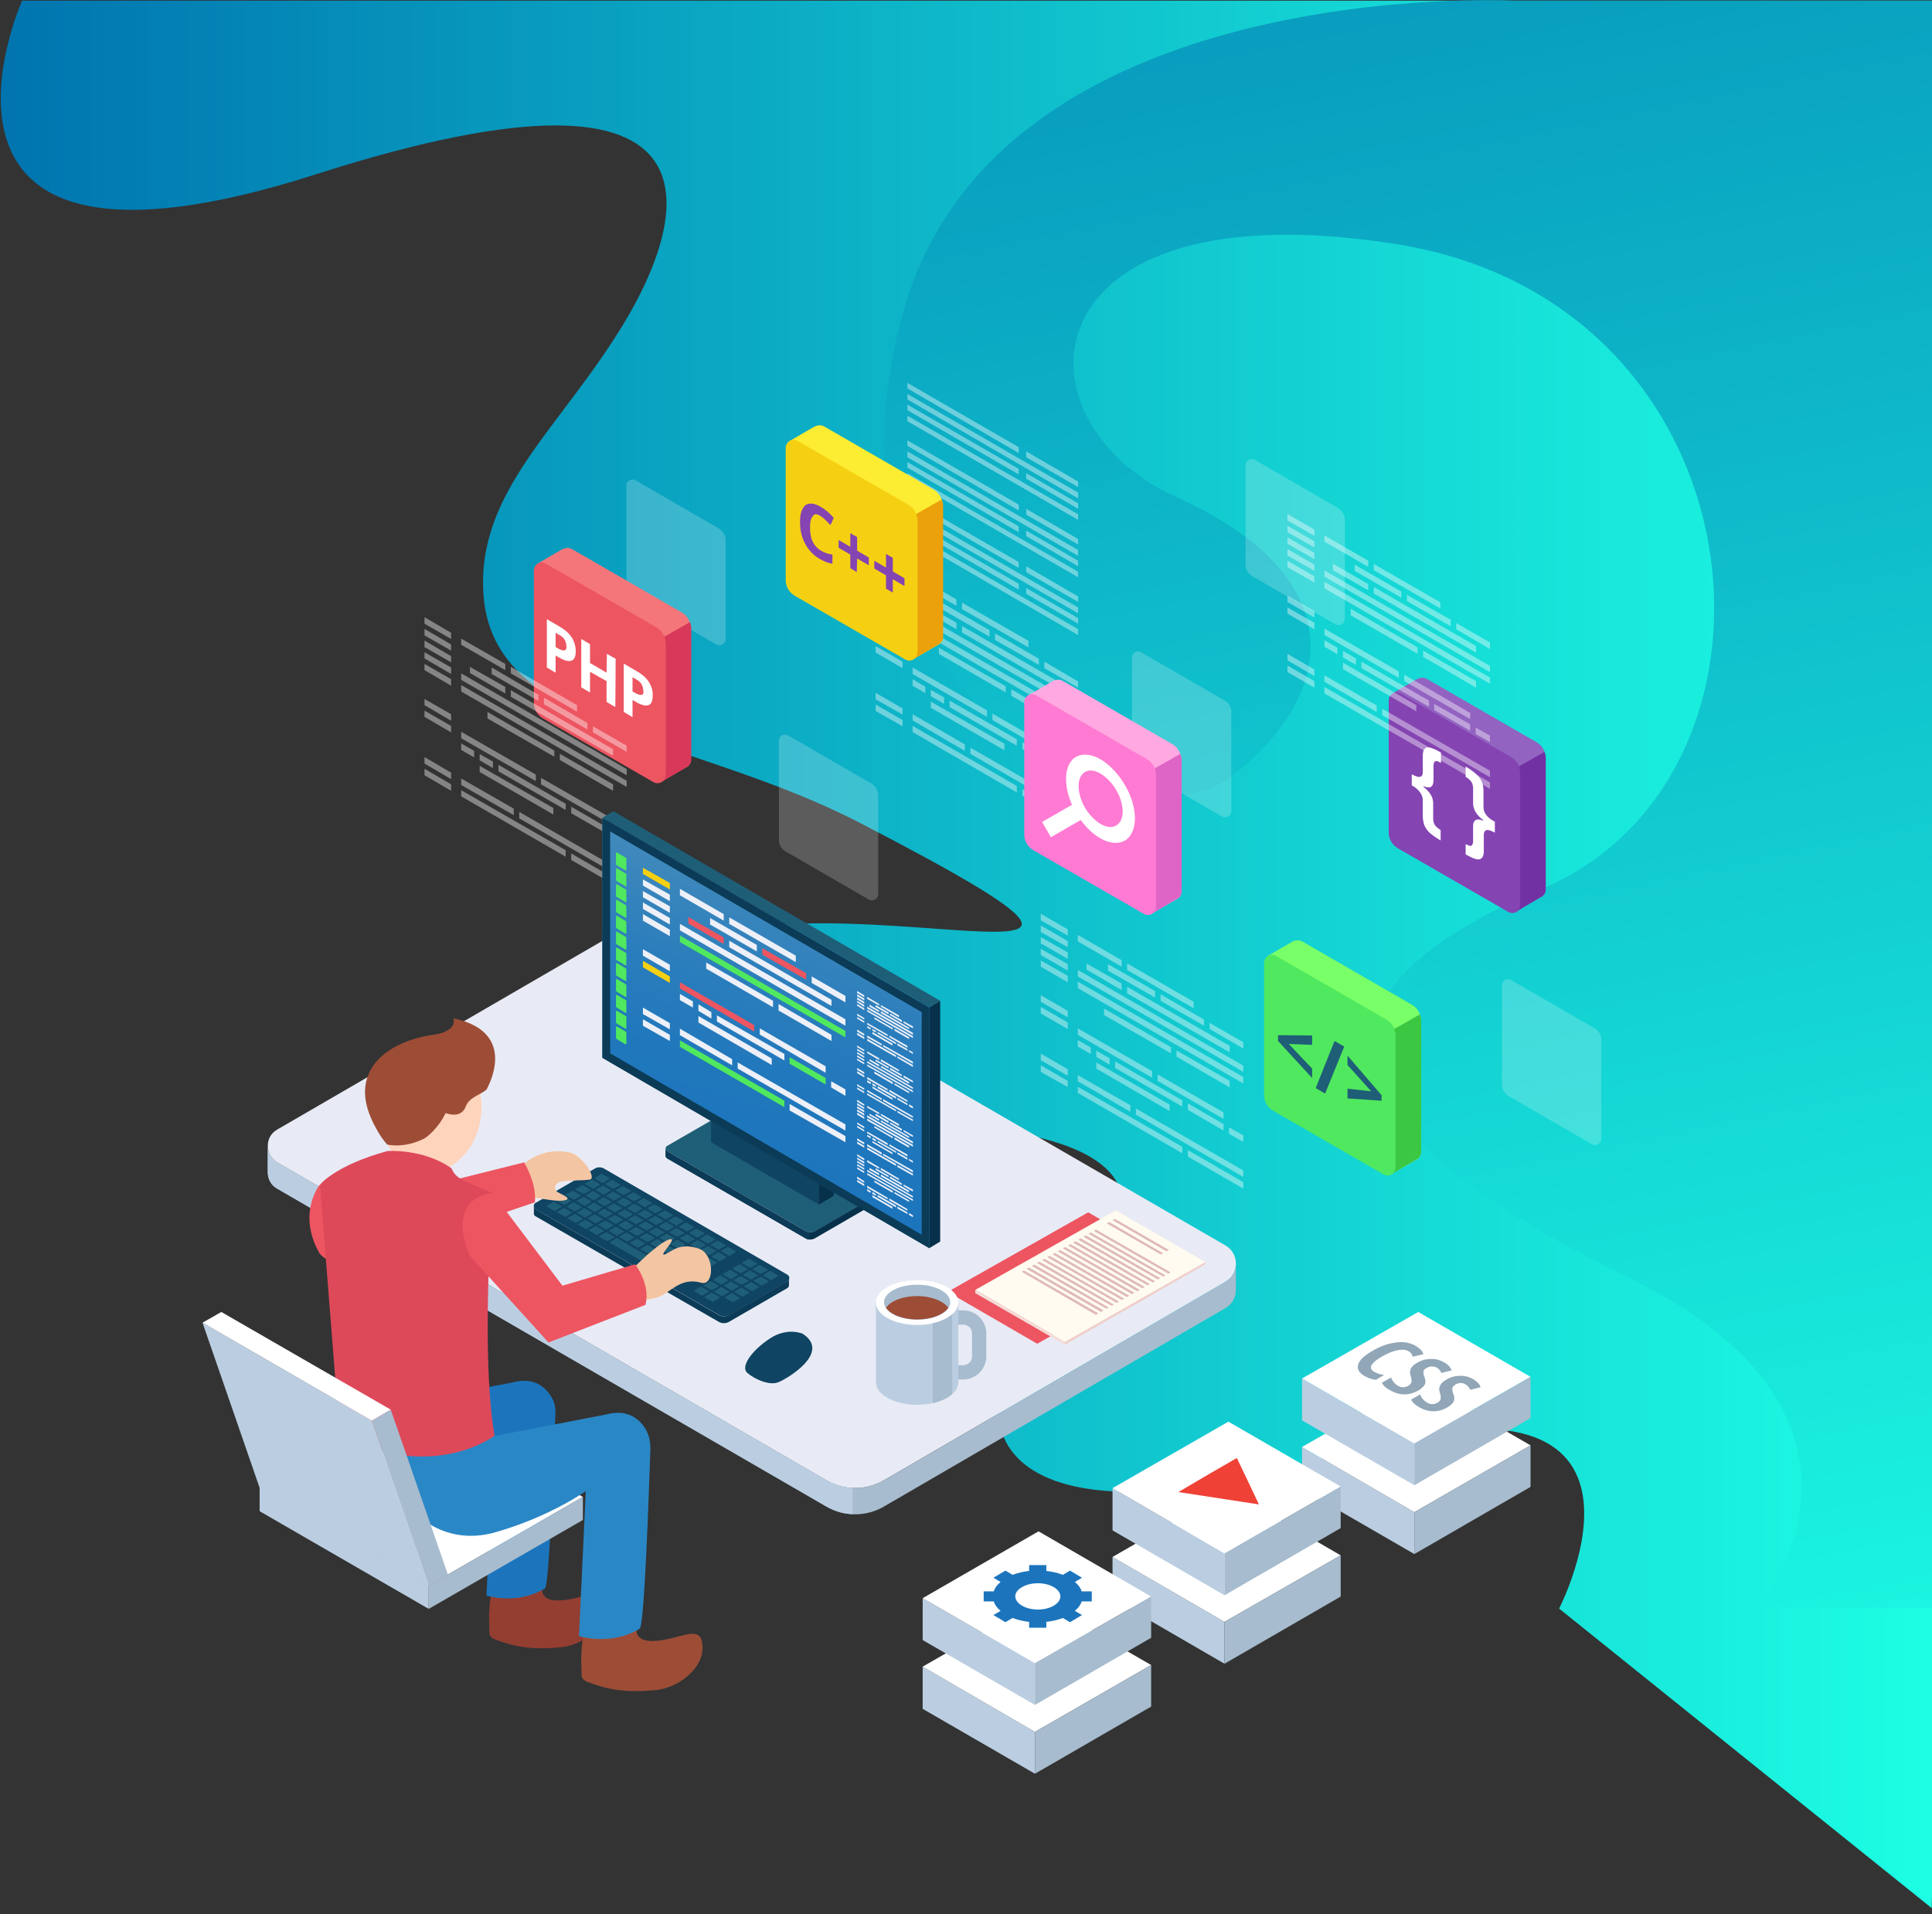 <svg xmlns="http://www.w3.org/2000/svg" xmlns:xlink="http://www.w3.org/1999/xlink" viewBox="0 0 595.3 589.9" xmlns:v="https://vecta.io/nano"><rect x="0" y="0" width="595.3" height="589.9" fill="#333333" stroke="none"/><style><![CDATA[.B{fill:#fff}.C{fill:#bbcee1}.D{fill:#a7bcce}.E{fill:#edf0f8}.F{fill:#ed5561}.G{opacity:.4}.H{fill:#50e85e}.I{fill:#9d4d36}.J{fill:#0f4463}.K{fill:#0b3b56}.L{fill:#1f5e77}.M{fill:#07304b}.N{fill:#f5d012}]]></style><linearGradient id="A" gradientUnits="userSpaceOnUse" x1=".268" y1="294.023" x2="597.672" y2="294.023"><stop offset="0" stop-color="#0074af"/><stop offset="1" stop-color="#1dffe4"/></linearGradient><path fill="url(#A)" d="M6.8.2s-42.9 96.3 90.6 53.5 112.8 16.3 94.8 46c-19.5 32.3-45.6 51.9-43.2 83.8 3 41.9 64.4 43.4 115.8 70 124.2 64.3-16.1 10.7-63.4 41.5s-18.5 53.6 47 51.3c141.4-5.1 94.5 42.7 70.9 64.4s-19.6 71.2 91.7 37.7 69.4 47.3 69.4 47.3L595.2 588l2.4-92.3V.2H6.8z"/><linearGradient id="B" gradientUnits="userSpaceOnUse" x1="369.081" y1="-238.982" x2="538.503" y2="572.569"><stop offset="0" stop-color="#0074af"/><stop offset="1" stop-color="#1dffe4"/></linearGradient><path fill="url(#B)" d="M466.4.2S306.5-8.1 278.1 96.9c-31 114.5 68.2 168.3 101.8 142s35.2-62-17.2-85.6-47.1-96.2 67.4-78.1S557.9 239.1 474.9 274s-62.8 75.9 26.5 119.5c89.2 43.6 40.4 102.1 40.4 102.1h55.8V.2H466.4z"/><path d="M269.8 170.4v1.9l8.3 4.8v-2zm0 3.6v1.9l8.3 4.8v-2zm0 3.6v1.9l8.3 4.8v-2zm62.4 41.5v-2l-51-29.4v2zm-62.4-37.9v1.9l8.3 4.8v-2zm0 3.6v1.9l8.3 4.8v-2zm62.4 37.9v-2l-51-29.4v2zm-62.4-27.2v2l8.3 4.8v-2zm0 3.6v2l8.3 4.8v-2zm0 14.4v2l8.3 4.7v-1.9zm0 3.6v2l8.3 4.7v-1.9zm43.5 25.1l-32.1-18.5v1.9l32.1 18.6zm1.7 1v2l17.2 9.8v-1.9zm-17.7-13.8l-16.1-9.3v1.9l16.1 9.4zm1.7 1v1.9l33.2 19.2v-2zm28.8 5.8v2l4.4 2.5v-2zm-23.7-17.3l-22.9-13.2v2l22.9 13.2zm-9.4-34.2l-13.5-7.8v2l13.5 7.8zm22.2 12.8l-20.5-11.8v2l20.5 11.8zm-12-3.3l-14.4-8.3v2l14.4 8.3zm15.2 8.8l-13.5-7.8v2l13.5 7.7zm1.7.9v2l10.4 6V210zm-38-18.2v1.9l10.9 6.3v-2zm44.1 25.4l-31.5-18.2v2l31.5 18.2zm-18 .4l-20.6-11.9v1.9l20.6 11.9zm18 10.4l-16.3-9.5v2l16.3 9.4zm-1.8 9.7l-20.3-11.7v2l20.3 11.7zm-11.1-2.8v2l11.1 6.4v-2zm-29.9-17.2l-3.9-2.3v2l3.9 2.3zm7.5 4.3v2l20.7 11.9v-2zm-1.7-1l-4.1-2.3v1.9l4.1 2.4zm18.6 14.3l-22.7-13v1.9l22.7 13.1z" class="B G"/><path d="M313.9 137.8L279.6 118v1.7l34.3 19.9zm-34.3-14.7l52.6 30.5v-1.8l-52.6-30.4zm36.6 16v1.8l16 9.2v-1.7zm-2.3 5.4l-34.3-19.8v1.7l34.3 19.8zm-34.3-14.7l52.6 30.4v-1.7l-52.6-30.4zm36.6 17.7l16 9.3v-1.7l-16-9.3zm-2.3 8l-34.3-19.8v1.7l34.3 19.9zm-34.3-14.6l52.6 30.4v-1.8l-52.6-30.4zm36.6 17.7l16 9.2v-1.7l-16-9.3zm-2.3 3.6l-34.3-19.8v1.7l34.3 19.9zm-34.3-14.7l52.6 30.4v-1.7l-52.6-30.4zm36.6 17.7l16 9.3v-1.7l-16-9.3zm-2.3 8l-34.3-19.8v1.7l34.3 19.9zm-34.3-14.6l52.6 30.4v-1.8l-52.6-30.4zm36.6 17.7l16 9.2v-1.7l-16-9.3zm-2.3 3.6l-34.3-19.8v1.7l34.3 19.9zm-34.3-14.7l52.6 30.5v-1.8l-52.6-30.4zm36.6 17.8l16 9.2v-1.7l-16-9.3z" class="B G"/><path opacity=".2" d="M221.4 162.8L195.8 148c-1.2-.7-2.8.2-2.8 1.6v30.6c0 1.5.8 2.9 2.1 3.6l25.6 14.8c1.3.7 2.9-.2 2.9-1.7v-30.5c0-1.4-.9-2.8-2.2-3.6z" class="B"/><use xlink:href="#E" fill="#f4767a"/><use xlink:href="#F" class="F"/><path d="M203.8 241h0c-.1 0 0 0 0 0z" class="C"/><path fill="#d8395a" d="M205.1 238.7v-40.5c0-.7-.2-1.3-.4-2l7.9-4.5c.2.6.4 1.2.4 1.9v40.5c0 .9-.5 1.7-1.2 2.2h0-.1l-7.8 4.6c.6-.4 1.2-1.2 1.2-2.2z"/><g class="B"><path d="M172.6 193.2l-4.1-2.4v14.9l2.7 1.6V202l1.2.7c1.6.9 2.8 1.2 3.7.9.9-.4 1.3-1.3 1.3-2.9a7.87 7.87 0 0 0-1.2-4.2c-.9-1.4-2.1-2.4-3.6-3.3zm1.4 7.2c-.4.1-1 0-1.9-.5l-.9-.5V195l1.2.7c.7.4 1.3.9 1.6 1.5s.5 1.2.5 1.9c.1.7-.1 1.2-.5 1.3zm12.9 6.9l-5.1-3v-5.8l-2.7-1.6v14.9l2.7 1.6V207l5.1 2.9v6.4l2.7 1.6.1-14.9-2.7-1.5zm13 2.8c-.8-1.2-2-2.3-3.6-3.2l-4.1-2.4v14.9l2.7 1.6v-5.3l1.2.7c1.6.9 2.8 1.2 3.7.9s1.3-1.3 1.3-2.9c.1-1.6-.4-3-1.2-4.3zm-2.2 4c-.4.1-1 0-1.9-.5l-.9-.5v-4.4l1.2.7c.7.4 1.3.9 1.6 1.5s.5 1.2.5 1.9c.2.8 0 1.2-.5 1.3z"/><path d="M130.8 190.2v2l8.2 4.7V195zm0 3.6v2l8.2 4.7v-1.9zm0 3.6v2l8.2 4.7v-1.9zm62.3 41.5V237l-51-29.5v2zM130.8 201v1.9l8.2 4.8v-2zm0 3.6v1.9l8.2 4.8v-2zm62.3 37.9v-1.9l-51-29.5v2zm-62.3-27.1v1.9l8.2 4.8v-2zm0 3.6v1.9l8.2 4.8v-2zm0 14.3v2l8.2 4.8v-2zm0 3.6v2l8.2 4.8v-2zm43.5 25.1l-32.2-18.5v1.9l32.2 18.6zm1.7 1v2l17.1 9.9v-2zm-17.7-13.8l-16.2-9.3v2l16.2 9.3zm1.7 1v2l33.1 19.1v-2zm28.8 5.8v2l4.3 2.5v-2zm-23.7-17.3l-23-13.2v2l23 13.2zm-9.4-34.1l-13.6-7.8v1.9l13.6 7.8zm22.1 12.7l-20.4-11.8v2l20.4 11.8zm-11.9-3.2l-14.4-8.4v2l14.4 8.3zm15.1 8.7l-13.4-7.8v2l13.4 7.8zm1.7 1v1.9l10.4 6v-1.9zm-37.9-18.3v1.9l10.9 6.3v-2zm44.1 25.4l-31.5-18.2v2l31.5 18.2zm-18.1.4l-20.6-11.9v2l20.6 11.8zm18.1 10.4l-16.4-9.4v1.9l16.4 9.5zm-1.8 9.7l-20.4-11.7v2l20.4 11.7zm-11.1-2.8v2l11.1 6.4v-2zm-29.9-17.2l-4-2.3v2l4 2.3zm7.5 4.3v2l20.7 11.9v-1.9zm-1.7-1l-4.1-2.3v1.9l4.1 2.4zm18.6 14.3l-22.7-13v1.9l22.7 13.1z" class="G"/><path opacity=".2" d="M377.2 215.8L351.6 201c-1.2-.7-2.8.2-2.8 1.6v30.6c0 1.5.8 2.9 2.1 3.6l25.6 14.8c1.3.7 2.9-.2 2.9-1.7v-30.5c0-1.4-.8-2.9-2.2-3.6zm35-59.3l-25.6-14.8c-1.2-.7-2.8.2-2.8 1.6V174c0 1.5.8 2.9 2.1 3.6l25.6 14.8c1.3.7 2.9-.2 2.9-1.7v-30.5c0-1.5-.9-2.9-2.2-3.7zm79 160.3L465.6 302c-1.2-.7-2.8.2-2.8 1.6v30.6c0 1.5.8 2.9 2.1 3.6l25.6 14.8c1.3.7 2.9-.2 2.9-1.7v-30.5c0-1.4-.8-2.9-2.2-3.6zm-222.8-75.4l-25.6-14.8c-1.2-.7-2.8.2-2.8 1.6v30.6c0 1.5.8 2.9 2.1 3.6l25.6 14.8c1.3.7 2.9-.2 2.9-1.7V245c0-1.4-.9-2.9-2.2-3.6z"/></g><path fill="#933e31" d="M172 493.2c-6.8.1-4.6-5.1-4.6-5.1-10.1-3.1-15-1.4-15-1.4-2.5 8.9-1.5 14.3-1.6 16.4 0 1.1.7 1.7 1.7 2.1 5.4 2 10.4 3.4 20.5 2.4 7.4-.7 15.3-7.6 13.5-14.7-1.1-4.3-7.6.3-14.5.3z"/><path fill="#1c75bc" d="M169.1 429.3c-2-2.6-5.4-4.8-11.1-3.3l-60.8 11.7 2.3 15.6s9.3 12.3 25.6 7.6 26.9-12.3 26.9-12.3l-2.1 43.1s9.5 3 18-2.2c1.4-.9 2.8-42.4 3.2-53.1.2-2.8-.2-4.7-2-7.1z"/><path d="M201.2 505.7c-7.1.1-4.7-5.3-4.7-5.3-10.5-3.2-15.6-1.4-15.6-1.4-2.6 9.2-1.6 14.8-1.7 17.1 0 1.1.8 1.8 1.8 2.2 5.6 2.1 10.8 3.5 21.2 2.5 7.7-.8 15.9-7.9 14-15.2-1.1-4.8-7.9 0-15 .1z" class="I"/><path d="M132.1 488.6L80 458.4v7.3l52.1 30.1z" class="C"/><path d="M127.4 431.2L80 458.4l52.1 30.2 47.5-27.3z" class="B"/><path d="M179.6 461.3l-47.5 27.3v7.2l47.5-27.4z" class="D"/><path fill="#2a87c6" d="M198.2 439.3c-2.1-2.7-5.6-5-11.5-3.4l-63.1 12.2 2.4 16.2s9.7 12.7 26.6 7.9 27.9-12.7 27.9-12.7l-2.1 44.7s9.9 3.1 18.7-2.3c1.5-.9 2.9-44 3.3-55.1 0-3-.4-5-2.2-7.5z"/><path fill="#e8ebf5" d="M85.4 348.1l107.7-62.5c4.6-2.6 10.2-2.7 14.8 0l169.7 98.2c4.3 2.5 4.3 8.7 0 11.2l-105.3 61.2c-5.4 3.1-12.1 3.2-17.6 0l-169.3-98c-3.8-2.3-3.9-7.9 0-10.1z"/><path d="M85.4 358.2l169.3 98c5.4 3.1 12.1 3.1 17.6 0L377.6 395c2.1-1.2 3.2-3.4 3.2-5.6v8.2c0 2.1-1.1 4.3-3.2 5.5l-105.3 61.2c-5.4 3.1-12.1 3.2-17.6 0l-169.3-98c-2-1.1-2.9-3.1-2.9-5.1h0v-8c0 1.9 1 3.8 2.9 5z" class="D"/><path d="M85.4 358.2l169.3 98c2.5 1.4 5.2 2.2 8 2.3v8.1c-2.8-.1-5.5-.9-8-2.3l-169.3-98c-2-1.1-2.9-3.1-2.9-5.1h0v-8c0 1.9 1 3.8 2.9 5z" class="C"/><path d="M165 370.7l18.3-10.6a2.8 2.8 0 0 1 2.8 0l56.5 32.7c.8.5.8 1.6 0 2.1l-17.8 10.3a3.25 3.25 0 0 1-3.3 0L165 372.6c-.7-.4-.7-1.5 0-1.9z" class="J"/><path d="M165 372.6l56.4 32.6a3.25 3.25 0 0 0 3.3 0l17.8-10.3c.4-.2.6-.6.6-1.1v2.2a1.1 1.1 0 0 1-.6 1l-17.8 10.3a3.25 3.25 0 0 1-3.3 0L165 374.8c-.4-.2-.5-.6-.5-1h0v-2.2c0 .4.2.8.5 1z" class="K"/><g class="L"><path d="M183.1 363.1l2.3-1.4 2.6 1.5-2.3 1.4zm3.2 1.8l2.3-1.3 2.6 1.5-2.2 1.3z"/><use xlink:href="#G"/><use xlink:href="#G" x="3.2" y="1.9"/><use xlink:href="#G" x="6.5" y="3.7"/><use xlink:href="#G" x="9.7" y="5.6"/><use xlink:href="#G" x="13" y="7.5"/><path d="M205.8 376.2l2.3-1.4 2.6 1.5-2.3 1.4z"/><use xlink:href="#G" x="19.5" y="11.2"/><use xlink:href="#G" x="22.7" y="13.1"/><path d="M215.6 381.8l2.2-1.4 2.7 1.5-2.3 1.4z"/><use xlink:href="#G" x="29.2" y="16.8"/><path d="M224.3 384.2l2.6 1.5-2.2 1.3-2.6-1.5zm-41.5-17.9l-2.7-1.5 2.3-1.3 2.6 1.5z"/><use xlink:href="#H"/><use xlink:href="#I"/><use xlink:href="#I" x="3.3" y="1.9"/><use xlink:href="#H" x="9.7" y="5.6"/><use xlink:href="#I" x="9.8" y="5.6"/><use xlink:href="#I" x="13" y="7.5"/><use xlink:href="#H" x="19.5" y="11.2"/><use xlink:href="#I" x="19.5" y="11.2"/><path d="M214.2 381.8l-2.2 1.3-2.6-1.5 2.2-1.3z"/><use xlink:href="#H" x="29.2" y="16.8"/><path d="M220.7 385.5l-2.2 1.3-2.7-1.5 2.3-1.3zm.7.4l2.6 1.5-2.3 1.3-2.6-1.5zM179.8 368l-2.6-1.5 2.3-1.3 2.6 1.5z"/><use xlink:href="#H" x="-3" y="1.7"/><use xlink:href="#G" x="-5.9" y="3.4"/><use xlink:href="#I" x="0.3" y="3.6"/><use xlink:href="#I" x="3.6" y="5.5"/><use xlink:href="#I" x="6.8" y="7.3"/><path d="M201.5 377.9l-2.2 1.3-2.6-1.5 2.2-1.3z"/><use xlink:href="#I" x="13.3" y="11.1"/><path d="M208 381.6l-2.2 1.4-2.7-1.5 2.3-1.4z"/><use xlink:href="#I" x="19.8" y="14.8"/><use xlink:href="#I" x="23" y="16.7"/><path d="M212.9 387.1l2.3-1.4 2.6 1.5-2.3 1.4zm5.5.5l2.6 1.5-2.3 1.3-2.6-1.5zm-41.6-17.9l-2.6-1.5 2.3-1.3 2.6 1.5z"/><use xlink:href="#G" x="-12.1" y="3.3"/><path d="M180.7 372l2.3-1.4 2.6 1.5-2.3 1.4zm3.3 1.8l2.2-1.3 2.6 1.5-2.2 1.3z"/><use xlink:href="#G" x="-2.4" y="8.9"/><path d="M190.4 377.6l2.3-1.4 2.6 1.5-2.2 1.4z"/><use xlink:href="#G" x="4.1" y="12.6"/><use xlink:href="#G" x="7.3" y="14.5"/><path d="M200.2 383.2l2.3-1.4 2.6 1.5-2.3 1.4z"/><use xlink:href="#G" x="13.8" y="18.2"/><use xlink:href="#G" x="17.1" y="20.1"/><path d="M209.9 388.8l2.3-1.4 2.6 1.5-2.3 1.4zm5.6.5l2.6 1.5-2.3 1.3-2.6-1.5zm-41.6-17.9l-2.6-1.5 2.2-1.3 2.6 1.5z"/><use xlink:href="#G" x="-15.1" y="5"/><path d="M177.7 373.7l2.3-1.4 2.6 1.5-2.2 1.4z"/><use xlink:href="#G" x="-8.6" y="8.7"/><use xlink:href="#G" x="-5.4" y="10.6"/><use xlink:href="#G" x="-2.1" y="12.5"/><use xlink:href="#G" x="1.1" y="14.3"/><use xlink:href="#G" x="4.4" y="16.2"/><use xlink:href="#G" x="7.6" y="18.1"/><path d="M200.5 386.8l2.3-1.4 2.6 1.5-2.3 1.4z"/><use xlink:href="#G" x="14.1" y="21.8"/><path d="M207 390.5l2.2-1.3 2.6 1.5-2.2 1.3zm5.5.5l2.6 1.5-2.3 1.4-2.6-1.5zm-41.9-20.7l2.6 1.5-2.3 1.4-2.6-1.5z"/><use xlink:href="#I" x="-15.1" y="5"/><use xlink:href="#I" x="-11.8" y="6.9"/><use xlink:href="#H" x="-5.4" y="10.6"/><use xlink:href="#I" x="-5.3" y="10.6"/><use xlink:href="#I" x="-2.1" y="12.5"/><path d="M190.1 381.5l3.2 1.9.6.4 2.6 1.5 1.4.7 1.9 1.1 2 1.2 3.8 2.2-2.2 1.3-4-2.2-1.9-1.1-2-1.2-1.2-.7-2.6-1.5-.7-.4-3.2-1.8z"/><use xlink:href="#I" x="17.4" y="23.7"/><use xlink:href="#H" x="23.8" y="27.4"/><path d="M228.5 389.2l2.3-1.3 2.6 1.5-2.2 1.3z"/><use xlink:href="#G" x="42.2" y="24.3"/><path d="M235 393l2.3-1.4 2.6 1.5-2.3 1.4z"/><use xlink:href="#I" x="39" y="22.4"/><use xlink:href="#I" x="42.2" y="24.3"/><use xlink:href="#I" x="45.5" y="26.2"/><use xlink:href="#H" x="39.2" y="26"/><use xlink:href="#I" x="39.3" y="26"/><use xlink:href="#I" x="42.5" y="27.9"/><path d="M219.7 394.4l2.2-1.4 2.6 1.5-2.2 1.4z"/><use xlink:href="#G" x="33.3" y="29.4"/><path d="M226.1 398.1l2.3-1.3 2.6 1.5-2.2 1.3z"/><use xlink:href="#G" x="27.1" y="29.3"/><path d="M219.9 398l2.3-1.4 2.6 1.5-2.3 1.4z"/><use xlink:href="#G" x="33.6" y="33"/><use xlink:href="#I" x="27.1" y="29.3"/><use xlink:href="#H" x="33.6" y="33"/><path d="M205.6 353.1l18-10.4c.8-.4 1.7-.4 2.5 0l42.7 24.6c.7.4.7 1.5 0 1.9l-17.6 10.2a2.99 2.99 0 0 1-2.9 0l-42.6-24.6c-.8-.4-.8-1.3-.1-1.7z"/></g><path d="M205.6 354.8l42.6 24.6a2.99 2.99 0 0 0 2.9 0l17.6-10.2c.4-.2.5-.6.5-.9v2.2c0 .4-.2.7-.5.9l-17.6 10.2a2.99 2.99 0 0 1-2.9 0L205.6 357c-.3-.2-.5-.5-.5-.8h0V354c0 .3.2.6.5.8z" class="M"/><path d="M205.6 354.8l42.6 24.6c.4.2.9.4 1.3.4v2.2c-.5 0-.9-.1-1.3-.4L205.6 357c-.3-.2-.5-.5-.5-.8h0V354c0 .3.2.6.5.8z" class="K"/><path d="M252.3 354.8l-33.2-19.2V352l33.2 19.2z" class="J"/><g class="M"><path d="M223.7 332.9l-4.6 2.7 33.2 19.2 4.6-2.7z"/><path d="M256.9 352.1l-4.6 2.7v16.4l4.6-2.7z"/></g><linearGradient id="C" gradientUnits="userSpaceOnUse" x1="222.871" y1="361.4" x2="254.599" y2="257.004"><stop offset="0" stop-color="#1c75bc"/><stop offset=".279" stop-color="#2077bc"/><stop offset=".541" stop-color="#2b7ebc"/><stop offset=".796" stop-color="#3e88bc"/><stop offset="1" stop-color="#5394bc"/></linearGradient><path fill="url(#C)" d="M185.6 252l100.8 58.4v74.2l-100.8-58.7z"/><path d="M286.4 310.4l3.3-2v74.2l-3.3 2z" class="M"/><path d="M185.6 252l3.4-2 100.7 58.4-3.3 2z" class="L"/><path d="M185.6 252v74l100.8 58.7v-74.2L185.6 252zM284 380.5l-96-55.9v-68.4l96 55.7v68.6z" class="K"/><ellipse transform="matrix(.995 .098 -.098 .995 34.213 -11.371)" fill="#fed4bd" cx="132.7" cy="342" rx="15.6" ry="19.3"/><path fill="#f4c5a2" d="M161.1 368.3l5 1c1.3.1 6.2 1.2 8.2.5 2-.6-1.8-1.9-2.7-2.6s-.9-2.4 1.1-3 6.6-.3 9-.7c2.4-.3-2.4-7.7-6.4-8.4-3.9-.7-7.3-.3-10.8 1.5-3.4 1.7-5.2 4.5-6.8 5l3.4 6.7z"/><path d="M161.5 358.2l-25.6 6.4-1.3 16.2 30.2-10.3c.7-5.7-3.3-12.3-3.3-12.3zm-63 6.9s-7.1 8.9 0 21.2c0 0 4.9 6.8 18.5.1l-18.5-21.3z" class="F"/><path fill="#de495a" d="M119.4 354.7s11-.8 19.7 5.3c0 0 .6 1.8 2.4 3 1.7 1.2 10.3 4.6 10.3 4.6s-3.8 50.3.6 74.8c0 0-18.6 14.5-47.7 0l-6.1-77.3c-.1 0 4.7-6 20.8-10.4z"/><path d="M114.6 437.8l-52.2-30.2L80 458.5l52.1 30.1z" class="C"/><path d="M68.2 404.3l-5.8 3.3 52.2 30.2 5.8-3.4z" class="B"/><path d="M120.4 434.4l-5.8 3.4 17.5 50.8 5.9-3.4z" class="D"/><path fill="#f4c5a2" d="M195.4 390.5l3.9-3.7c1.1-.8 4.9-4.4 7.1-4.9 2.1-.5-1.5 3.2-2 4.4-.4 1.2 2.2-.9 4.2-1.7 2.1-.8 4.4-.6 6.8.2 4.9 1.8 4.7 11.6.7 10.5-6.6-1.9-9.6 3.3-13.6 4.5-2.7.8-3.9.7-5.6 1l-1.5-10.3z"/><path d="M151.7 367.6l21.6 28.6 22.4-6.6s4.8 6.1 3.2 12.5L169 413.7l-24.3-26.8c.1 0-8.1-17 7-19.3z" class="F"/><path d="M139.7 313.8s1.7 4-6.3 5.1c-7.9 1.1-17.7 5-20.3 13.4-1.7 5.4.3 11.1 3 15.8.9 1.6 1.9 3.2 3.2 4.6 0 0 5.3 1.4 11.7-2 0 0 3.9-2.6 6.3-7.7 0 0 4.7 2 6.2-2 1.1-2.9 4.5-3.6 6.4-5.2-.1 0 10.6-17.6-10.2-22z" class="I"/><path d="M435.8 466l-34.6-20.1v13l34.6 20z" class="C"/><path d="M437 425.4l-35.8 20.5 34.6 20.1 35.8-20.6z" class="B"/><path d="M471.6 445.4L435.8 466v12.9l35.8-20.7z" class="D"/><path d="M435.8 444.8l-34.6-20v12.9l34.6 20z" class="C"/><path d="M437 404.3l-35.8 20.5 34.6 20 35.8-20.5z" class="B"/><path d="M471.6 424.3l-35.8 20.5v12.9l35.8-20.7z" class="D"/><path d="M377.3 499.8l-34.5-20v12.9l34.5 20z" class="C"/><path d="M378.5 459.2l-35.7 20.6 34.5 20 35.8-20.5z" class="B"/><path d="M413.1 479.3l-35.8 20.5v12.9l35.8-20.7z" class="D"/><path d="M377.3 478.7l-34.5-20.1v13l34.5 20z" class="C"/><path d="M378.5 438.1l-35.7 20.5 34.5 20.1 35.8-20.6z" class="B"/><path d="M413.1 458.1l-35.8 20.6v12.9l35.8-20.7z" class="D"/><path d="M318.9 533.7l-34.6-20.1v13l34.6 20z" class="C"/><path d="M320 493.1l-35.7 20.5 34.6 20.1 35.8-20.6z" class="B"/><path d="M354.7 513.1l-35.8 20.6v12.9l35.8-20.7z" class="D"/><path d="M318.9 512.5l-34.6-20v12.9l34.6 20z" class="C"/><path d="M320 471.9l-35.7 20.6 34.6 20 35.8-20.5z" class="B"/><path d="M354.7 492l-35.8 20.5v12.9l35.8-20.7z" class="D"/><path fill="#1c75bc" d="M329.7 499.9l-2.2-1.3c-1.6.6-3.3 1-5.1 1.2v1.8h-5.3v-1.8c-1.8-.2-3.5-.6-5.1-1.2l-2.2 1.3-3.7-2.2 2.2-1.3c-1.1-.9-1.8-1.9-2.1-2.9h-3.1v-3.1h3.1c.3-1 1-2 2.1-2.9l-2.2-1.3 3.7-2.2 2.2 1.3c1.6-.6 3.3-1 5.1-1.2v-1.8h5.3v1.8c1.8.2 3.5.6 5.1 1.2l2.2-1.3 3.7 2.2-2.2 1.3c1.1.9 1.8 1.9 2.1 2.9h3.1v3.1h-3.1c-.3 1-1 2-2.1 2.9l2.2 1.3-3.7 2.2zm-14.8-5.1c2.7 1.6 7.1 1.6 9.8 0s2.7-4.1 0-5.7-7.1-1.6-9.8 0c-2.8 1.6-2.7 4.1 0 5.7"/><path fill="#ef4136" d="M381.1 449.3l3.4 7.1 3.4 7.2-24.8-3.8 9-5.3z"/><path d="M423.4 422.7c-1.9-1.1-1-2.7 2.5-4.7 1.7-1 3.3-1.6 4.7-1.9s2.6-.2 3.4.3a2.36 2.36 0 0 1 .9.8c.2.3.3.6.4.9l3.3-.8c-.2-.6-.5-1-.9-1.4s-.8-.7-1.4-1.1c-1.7-1-3.7-1.4-6.1-1.1s-4.8 1.1-7.3 2.6c-2.5 1.4-4 2.8-4.4 4.2-.4 1.3.2 2.5 1.9 3.5 1.2.7 2.4 1.1 3.6 1.2l2.5-1.5c-1.1-.1-2.3-.5-3.1-1zm15.6 4c.3-.6.3-1.4-.1-2.4-.3-.7-.3-1.3-.3-1.7.1-.4.4-.7.9-1s1.1-.5 1.6-.5c.6 0 1.1.1 1.5.3s.7.5 1 .8c.2.3.4.6.5.9l3.2-.8c-.4-1-1.2-1.9-2.4-2.5-1.2-.7-2.6-1.1-4.1-1a7.87 7.87 0 0 0-4.2 1.2c-.7.4-1.2.8-1.5 1.2s-.5.8-.6 1.3c-.1.4 0 1 .2 1.6.2.7.3 1.3.2 1.8-.1.4-.4.8-.9 1.1s-1.1.5-1.6.5a2.79 2.79 0 0 1-1.7-.5c-1-.6-1.6-1.4-2.1-2.5l-2.8 1.6c.4.9 1.3 1.7 2.7 2.4 1.4.8 2.8 1.2 4.3 1.2s3-.5 4.4-1.3c.8-.5 1.4-1.1 1.8-1.7zm14.9-1.7c-1.2-.7-2.6-1.1-4.1-1a7.87 7.87 0 0 0-4.2 1.2c-.7.4-1.2.8-1.5 1.2s-.5.8-.6 1.3c-.1.4 0 1 .2 1.6.2.7.3 1.3.2 1.8-.1.4-.4.8-.9 1.1s-1.1.5-1.6.5a2.79 2.79 0 0 1-1.7-.5c-1-.6-1.7-1.4-2.1-2.5l-2.8 1.6c.4.8 1.3 1.7 2.6 2.4 1.4.8 2.8 1.2 4.3 1.2s3-.4 4.4-1.3c.9-.5 1.5-1.1 1.8-1.7s.3-1.4-.1-2.4c-.3-.7-.3-1.3-.3-1.7.1-.4.4-.7.9-1.1.5-.3 1.1-.5 1.6-.5.6 0 1.1.1 1.5.4.4.2.7.5 1 .8.2.3.4.6.5.9l3.2-.8c-.3-1-1.1-1.8-2.3-2.5z" fill="#91a6b7"/><path fill="#79ff68" d="M435 309.6l-33.6-19.4c-1-.6-2.2-.6-3.4.1h0l-7.4 4.3 3.4 4.6 1.3 1.5V334c0 2 1.1 3.8 2.8 4.8l25.1 14.5.3 1.4 5.1 7.2 7.9-4.6h.1c.7-.4 1.2-1.2 1.2-2.2v-40.5c.1-2.1-1-4-2.8-5z"/><path d="M427.2 314.2l-34-19.6c-1.7-1-3.7.2-3.7 2.2v40.7c0 2 1.1 3.8 2.8 4.8l34 19.6c1.7 1 3.8-.2 3.8-2.2v-40.5c-.1-2.1-1.2-4-2.9-5z" class="H"/><path d="M428.8 361.8h0c-.1 0-.1 0 0 0z" class="C"/><path fill="#3cc743" d="M430 359.6v-40.5c0-.7-.2-1.3-.4-2l7.9-4.5c.2.6.4 1.2.4 1.9V355c0 .9-.5 1.7-1.2 2.2h0-.1l-7.8 4.6c.7-.4 1.2-1.2 1.2-2.2z"/><use xlink:href="#E" x="263.4" y="40" fill="#9263c1"/><path fill="#8444b2" d="M465.6 233.3l-34-19.6c-1.7-1-3.7.2-3.7 2.2v40.7c0 2 1.1 3.8 2.8 4.8l34 19.6c1.7 1 3.8-.2 3.8-2.2v-40.5c-.1-2.1-1.1-4-2.9-5z"/><path d="M467.2 281h0c-.1 0-.1 0 0 0z" class="C"/><use xlink:href="#J" fill="#7231a3"/><path fill="#ffa8e1" d="M361.2 229.3l-33.6-19.4c-1-.6-2.2-.6-3.4.1h0l-7.4 4.3 3.4 4.6 1.3 1.5v33.3c0 2 1.1 3.8 2.8 4.8l25.1 14.5.3 1.4 5.1 7.2 7.9-4.6h.1c.7-.4 1.2-1.2 1.2-2.2v-40.5c0-2.1-1-4-2.8-5z"/><use xlink:href="#F" x="151.1" y="40.6" fill="#ff7ad2"/><path d="M354.9 281.5h0z" class="C"/><use xlink:href="#J" x="-112.2" y="0.6" fill="#de64c6"/><path fill="#fcec32" d="M287.7 150.9l-33.6-19.4c-1-.6-2.2-.6-3.4.1h0l-7.4 4.3 3.4 4.6 1.3 1.5v33.3c0 2 1.1 3.8 2.8 4.8l25.1 14.5.3 1.4 5.1 7.2 7.9-4.6h.1c.7-.4 1.2-1.2 1.2-2.2v-40.5c0-2.1-1.1-4-2.8-5z"/><use xlink:href="#F" x="77.6" y="-37.8" class="N"/><path d="M281.4 203.1h0z" class="C"/><use xlink:href="#J" x="-185.7" y="-77.8" fill="#eaa10c"/><path d="M346.6 241.9c-2.1-3.6-4.8-6.3-7.5-7.9s-5.4-1.9-7.5-.8c-3.7 2.1-4.1 8.4-1.3 14.8l-9.2 5.3 2.7 4.7 9.2-5.3c1.8 2.5 3.9 4.4 6 5.6 2.7 1.6 5.4 1.9 7.5.8 4.2-2.4 4.3-10.1.1-17.2zm-2.7 12.5c-1.3.8-3.1.5-4.8-.5s-3.5-2.8-4.8-5c-2.6-4.6-2.6-9.5 0-11 1.3-.8 3.1-.5 4.8.5s3.5 2.8 4.8 5c2.7 4.6 2.7 9.5 0 11z" class="B"/><path d="M252.8 159c.5.3 1 .7 1.5 1.2l1.6 1.6 1-2.2c-1.3-1.5-2.7-2.7-4-3.4-1.3-.8-2.5-1.1-3.4-1-1 .1-1.7.6-2.2 1.6-.5.9-.8 2.2-.8 3.9 0 2.6.5 4.9 1.6 6.9s2.6 3.6 4.6 4.7c1.4.8 2.7 1.3 3.8 1.4v-2.8c-1.4-.2-2.6-.6-3.5-1.2-2.3-1.3-3.5-3.8-3.4-7.3 0-1.7.3-2.8.9-3.4.4-.7 1.2-.7 2.3 0zm11.3 6.5l-2.1-1.2v4.2l-3.6-2.1v2.4l3.6 2.1v4.2l2 1.2.1-4.2 3.6 2.1v-2.4l-3.6-2.1zm11 10.6v-4.2l-2.1-1.2v4.2l-3.6-2.1v2.4l3.6 2.1v4.1l2.1 1.2v-4.1l3.6 2.1v-2.4z" fill="#8444b2"/><path d="M439 230.7c-.4.4-.6 1.1-.6 2.2v5c0 .9-.3 1.4-.9 1.5s-1.4-.2-2.5-.8v3.4c1.1.6 1.9 1.3 2.5 2.1s.9 1.6.9 2.6v4.8c0 1.1.2 2 .5 2.9.4.8.9 1.6 1.7 2.3s1.9 1.5 3.3 2.3v-3.2c-.9-.6-1.5-1.1-1.8-1.6s-.5-1.2-.5-1.9v-4.8c0-1.8-1-3.5-3-5v-.2c2 .8 3 .3 3.1-1.7V236c0-.7.2-1.2.5-1.4s.9 0 1.8.5v-3.2c-1.4-.8-2.5-1.3-3.3-1.5-.7-.2-1.3-.1-1.7.3zm19 20.5c-.6-.7-.9-1.6-.9-2.5v-5c0-1.6-.4-2.9-1.2-4s-2.3-2.3-4.3-3.5v3.2c.9.5 1.5 1.1 1.8 1.6s.5 1.2.5 1.9v4.6c0 2 1.1 3.7 3.1 5.2v.2c-1-.4-1.8-.5-2.3-.2s-.8.8-.8 1.8v4.7c0 .7-.2 1.2-.5 1.4s-.9 0-1.8-.5v3.2c2.1 1.2 3.5 1.7 4.3 1.5s1.3-1 1.3-2.6v-4.8c0-1 .3-1.5.9-1.6s1.4.2 2.5.8v-3.4c-1.2-.6-2-1.2-2.6-2z" class="B"/><path d="M393.8 320.8l10.5 11.4v-2.9l-7.2-7.6 7.2.3v-2.9l-10.5-.1zm11.6 14.5l2.9 1.7 5.9-14.5-3-1.7zm9.8-10v2.9l7.3 8.1-7.3-.8v3l10.5.7v-1.7z" class="L"/><path d="M198.1 267.4v1.9l8.3 4.8v-2z" class="N"/><path d="M198.1 271v1.9l8.3 4.8v-2zm0 3.6v1.9l8.3 4.8v-2zm62.4 41.5v-2l-51-29.4v2zm-62.4-38v2l8.3 4.8v-2zm0 3.6v2l8.3 4.8v-2z" class="E"/><path d="M260.5 319.7v-2l-51-29.4v2z" class="H"/><path d="M198.1 292.5v2l8.3 4.8v-2z" class="E"/><path d="M198.1 296.1v2l8.3 4.8v-2z" class="N"/><path d="M198.1 310.5v2l8.3 4.7v-1.9zm0 3.6v2l8.3 4.7v-1.9z" class="E"/><path d="M241.7 339.2l-32.2-18.6v2l32.2 18.6z" class="H"/><path d="M243.3 340.2v2l17.2 9.8v-1.9zm-17.7-13.8l-16.1-9.4v2l16.1 9.3zm1.7 1v1.9l33.2 19.1v-1.9zm28.8 5.8v1.9l4.4 2.6v-2z" class="E"/><path d="M232.4 315.9l-22.9-13.2v1.9l22.9 13.3z" class="F"/><path d="M223 281.7l-13.5-7.8v2l13.5 7.8zm22.2 12.8l-20.5-11.8v2l20.5 11.8zm-12-3.3l-14.4-8.3v2l14.4 8.3z" class="E"/><path d="M248.4 299.9l-13.5-7.7v2l13.5 7.7z" class="F"/><path d="M250.1 300.9v2l10.4 6v-2z" class="E"/><path d="M212.1 282.6v2l10.9 6.3v-2z" class="F"/><path d="M256.2 308.1l-31.5-18.2v2l31.5 18.1zm-18 .3l-20.6-11.8v1.9l20.6 11.9zm18 10.5l-16.3-9.5v2l16.3 9.4zm-1.8 9.7l-20.3-11.7v1.9l20.3 11.8z" class="E"/><path d="M243.3 325.8v2l11.1 6.4v-2z" class="H"/><g class="E"><path d="M213.5 308.6l-4-2.3v1.9l4 2.3zm7.4 4.3v1.9l20.8 12v-2zm-1.7-1l-4-2.4v2l4 2.4zm18.6 14.3l-22.6-13.1v2l22.6 13.1z"/><use xlink:href="#K"/><use xlink:href="#K" y="1"/><use xlink:href="#K" y="2"/><path d="M281.3 318.9v-.6l-14.1-8.1v.6zm-17.2-10.5v.5l2.2 1.4v-.6zm0 1v.5l2.2 1.4v-.6zm17.2 10.5v-.6l-14.1-8.1v.5z"/><use xlink:href="#L"/><use xlink:href="#L" y="1"/><use xlink:href="#K" y="11.9"/><use xlink:href="#K" y="12.9"/><path d="M276.1 325.2l-8.9-5.1v.6l8.9 5.1zm.4.3v.5l4.8 2.8v-.6zm-4.8-3.8l-4.5-2.6v.6l4.5 2.5zm.4.3v.5l9.2 5.3v-.6zm8 1.6v.5l1.2.7v-.5zm-6.6-4.8l-6.3-3.6v.5l6.3 3.6zm-2.6-9.4l-3.7-2.2v.6l3.7 2.1zm6.1 3.5l-5.6-3.2v.5l5.6 3.3zm-3.2-.9l-4-2.3v.6l4 2.3zm4.1 2.4l-3.7-2.1v.5l3.7 2.2zm.5.3v.5l2.9 1.7v-.6zm-10.5-5.1v.6l3 1.7v-.5zm12.2 7.1l-8.7-5.1v.6l8.7 5zm-5 .1l-5.7-3.3v.5l5.7 3.3zm5 2.8l-4.5-2.6v.6l4.5 2.6zm-.5 2.7l-5.6-3.2v.5l5.6 3.3zm-3.1-.8v.6l3.1 1.7v-.5zm-8.2-4.7l-1.1-.6v.5l1.1.6zm2.1 1.2v.5l5.7 3.3v-.5zm-.5-.3l-1.1-.6v.5l1.1.6zm5.1 3.9l-6.2-3.6v.6l6.2 3.6z"/><use xlink:href="#L" y="9.8"/><use xlink:href="#L" y="10.8"/><use xlink:href="#L" y="11.8"/><path d="M281.3 335.6v-.5l-14.1-8.1v.5z"/><use xlink:href="#L" y="12.8"/><use xlink:href="#L" y="13.8"/><path d="M281.3 336.6v-.5l-14.1-8.1v.5z"/><use xlink:href="#K" y="23.7"/><use xlink:href="#K" y="24.7"/><use xlink:href="#L" y="21.7"/><use xlink:href="#L" y="22.7"/><path d="M276.1 342l-8.9-5.1v.5l8.9 5.1zm.4.3v.5l4.8 2.7v-.5zm-4.8-3.8l-4.5-2.6v.5l4.5 2.6zm.4.2v.6l9.2 5.2v-.5zm8 1.6v.6l1.2.7v-.6zm-6.6-4.7l-6.3-3.7v.6l6.3 3.6zm-2.6-9.5l-3.7-2.1v.5l3.7 2.2zm6.1 3.6l-5.6-3.3v.6l5.6 3.2zm-3.2-.9l-4-2.3v.5l4 2.3zm4.1 2.4l-3.7-2.2v.6l3.7 2.1zm.5.2v.6l2.9 1.6v-.5zm-10.5-5v.5l3 1.8v-.6zm12.2 7l-8.7-5v.5l8.7 5.1zm-5 .1l-5.7-3.3v.6l5.7 3.3zm5 2.9l-4.5-2.6v.5l4.5 2.6zm-.5 2.7l-5.6-3.3v.6l5.6 3.2zm-3.1-.8v.5l3.1 1.8v-.5zm-8.2-4.8l-1.1-.6v.6l1.1.6zm2.1 1.2v.6l5.7 3.3v-.6zm-.5-.2l-1.1-.7v.6l1.1.6zm5.1 3.9l-6.2-3.6v.5l6.2 3.6zm-10.9.5v.6l2.2 1.3v-.5zm0 1v.6l2.2 1.3v-.5z"/><use xlink:href="#K" y="35.5"/><path d="M281.3 352.4v-.6l-14.1-8.1v.6z"/><use xlink:href="#K" y="36.5"/><use xlink:href="#K" y="37.5"/><path d="M281.3 353.4v-.6l-14.1-8.1v.6z"/><use xlink:href="#L" y="33.5"/><use xlink:href="#L" y="34.5"/><use xlink:href="#K" y="45.4"/><use xlink:href="#K" y="46.4"/><path d="M276.1 358.7l-8.9-5.1v.6l8.9 5.1zm.4.3v.6l4.8 2.7v-.6zm-4.8-3.8l-4.5-2.6v.6l4.5 2.6zm.4.3v.5l9.2 5.3v-.6zm8 1.6v.5l1.2.7v-.5zm-6.6-4.8l-6.3-3.6v.5l6.3 3.7zm-2.6-9.4l-3.7-2.1v.5l3.7 2.1zm6.1 3.5l-5.6-3.2v.5l5.6 3.3zm-3.2-.9l-4-2.3v.6l4 2.3zm4.1 2.4l-3.7-2.1v.5l3.7 2.2zm.5.3v.5l2.9 1.7v-.5zm-10.5-5v.5l3 1.7v-.5zm12.2 7l-8.7-5v.5l8.7 5zm-5 .1l-5.7-3.3v.5l5.7 3.3zm5 2.8l-4.5-2.6v.6l4.5 2.6zm-.5 2.7l-5.6-3.2v.5l5.6 3.3zm-3.1-.7v.5l3.1 1.8v-.6zm-8.2-4.8l-1.1-.6v.5l1.1.6zm2.1 1.2v.5l5.7 3.3v-.5zm-.5-.3l-1.1-.6v.5l1.1.7zm5.1 4l-6.2-3.6v.5l6.2 3.6zm-10.9.5v.5l2.2 1.4v-.6zm0 1v.5l2.2 1.4v-.6z"/><use xlink:href="#L" y="45.3"/><path d="M281.3 369.1v-.5l-14.1-8.1v.5z"/><use xlink:href="#L" y="46.3"/><use xlink:href="#L" y="47.3"/><path d="M281.3 370.1v-.5l-14.1-8.1v.5zm-17.2-7.5v.6l2.2 1.3v-.5z"/><use xlink:href="#K" y="58.2"/><path d="M280.1 373.8v.6l1.2.7v-.6zm-6.6-4.7l-6.3-3.7v.6l6.3 3.6zm-2.6-9.4l-3.7-2.2v.6l3.7 2.1zm6.1 3.5l-5.6-3.3v.6l5.6 3.2zm-3.2-.9l-4-2.3v.5l4 2.3zm4.1 2.4l-3.7-2.2v.6l3.7 2.1zm.5.3v.5l2.9 1.7v-.6zm-10.5-5.1v.6l3 1.7v-.6zm12.2 7l-8.7-5v.6l8.7 5zm-5 .1l-5.7-3.2v.5l5.7 3.3zm5 2.9l-4.5-2.6v.5l4.5 2.6zm-.5 2.7l-5.6-3.3v.6l5.6 3.2zm-3.1-.8v.6l3.1 1.7v-.5zm-8.2-4.7l-1.1-.7v.6l1.1.6zm2.1 1.1v.6l5.7 3.3v-.6zm-.5-.2l-1.1-.7v.6l1.1.6zm5.1 3.9l-6.2-3.6v.6l6.2 3.6z"/></g><g class="H"><use xlink:href="#M"/><use xlink:href="#M" y="4.9"/><path d="M192.8 274.1l-2.7-1.6c-.1-.1-.3 0-.3.2v3.3c0 .2.1.3.2.4l2.7 1.6c.1.1.3 0 .3-.2v-3.2c0-.3 0-.5-.2-.5z"/><use xlink:href="#N"/><use xlink:href="#M" y="19.5"/><use xlink:href="#M" y="24.4"/><path d="M192.8 293.6l-2.7-1.6c-.1-.1-.3 0-.3.2v3.3c0 .2.1.3.2.4l2.7 1.6c.1.1.3 0 .3-.2V294c0-.2 0-.4-.2-.4z"/><use xlink:href="#N" y="19.5"/><use xlink:href="#N" y="24.4"/><use xlink:href="#M" y="43.9"/><use xlink:href="#M" y="48.8"/><use xlink:href="#N" y="39"/></g><path d="M320.7 281.6v2l8.3 4.7v-1.9zm0 3.6v2l8.3 4.7V290zm0 3.6v1.9l8.3 4.8v-2zm62.4 41.5v-1.9l-51-29.5v2zm-62.4-37.9v1.9l8.3 4.8v-2zm0 3.6v1.9l8.3 4.8v-2zm62.4 37.9v-2l-51-29.4v2zm-62.4-27.2v2l8.3 4.8v-2zm0 3.6v2l8.3 4.8v-2zm0 14.4v2l8.3 4.8v-2zm0 3.6v2l8.3 4.7v-1.9zm43.6 25.1l-32.2-18.5v1.9l32.2 18.6zm1.7 1v2l17.1 9.9v-2zm-17.7-13.8l-16.2-9.3v1.9l16.2 9.4zm1.7 1v1.9l33.1 19.2v-2zm28.7 5.8v2l4.4 2.5v-2zM355 330.1l-22.9-13.2v2l22.9 13.2zm-9.4-34.2l-13.5-7.8v2l13.5 7.8zm22.2 12.8l-20.5-11.8v2l20.5 11.8zm-11.9-3.3l-14.5-8.3v2l14.5 8.3zm15.1 8.8l-13.4-7.8v2l13.4 7.7zm1.7 1v1.9l10.4 6v-1.9zm-37.9-18.3v1.9l10.8 6.3v-2zm44.1 25.4l-31.6-18.2v2l31.6 18.2zm-18.1.4l-20.6-11.9v2l20.6 11.8zm18.1 10.4l-16.4-9.4v1.9l16.4 9.5zm-1.9 9.7l-20.3-11.7v2l20.3 11.7zm-11-2.8v2l11 6.4v-2zm-29.9-17.2l-4-2.3v2l4 2.3zm7.5 4.3v2l20.7 11.9v-1.9zm-1.7-1l-4.1-2.3v1.9l4.1 2.4zm18.5 14.3l-22.6-13v1.9l22.6 13.1z" class="B G"/><path d="M396.7 158.4v2l8.3 4.7v-1.9zm0 3.6v2l8.3 4.7v-1.9zm0 3.6v2l8.3 4.7v-1.9zm62.4 41.5v-1.9l-51-29.4v1.9zm-62.4-37.9v2l8.3 4.7V174zm0 3.6v2l8.3 4.7v-1.9zm62.4 37.9v-1.9l-51-29.5v2zm-62.4-27.1v1.9l8.3 4.8v-2zm0 3.6v1.9l8.3 4.8v-2zm0 14.3v2l8.3 4.8v-2zm0 3.6v2l8.3 4.8v-2zm43.6 25.2l-32.2-18.6v2l32.2 18.5zm1.6.9v2l17.2 9.9v-2zm-17.7-13.8l-16.1-9.3v2l16.1 9.3zm1.7 1v2l33.2 19.1v-2zm28.8 5.8v2l4.4 2.5v-2zM431 206.9l-22.9-13.2v2l22.9 13.2zm-9.4-34.1l-13.5-7.8v1.9l13.5 7.8zm22.2 12.8l-20.5-11.8v1.9l20.5 11.8zm-12-3.3l-14.4-8.3v1.9l14.4 8.3zM447 191l-13.5-7.7v1.9L447 193zm1.7 1v1.9l10.4 6.1v-2zm-38-18.3v2l10.9 6.2V180zm44.1 25.4l-31.5-18.2v2l31.5 18.2zm-18 .4l-20.6-11.9v2l20.6 11.9zm18 10.4l-16.3-9.4v1.9l16.3 9.5zm-1.8 9.8l-20.3-11.8v2l20.3 11.7zm-11.1-2.8v1.9l11.1 6.4v-2zm-29.8-17.3l-4-2.3v2l4 2.3zm7.4 4.3v2l20.8 11.9v-1.9zm-1.7-1l-4-2.3v2l4 2.3zm18.6 14.4l-22.6-13.1v2l22.6 13z" class="B G"/><path d="M247.3 411s-4.7-2.1-10.1 1.5c-5.5 3.6-9.2 8.7-6.9 10.6 2.2 1.9 6.6 3.9 9.4 2.9 2.7-1 16.6-9.2 7.6-15z" class="J"/><path d="M362.9 389.5l-43.3 24.6-27.6-16 43.3-24.5z" class="F"/><path fill="#f0cec9" d="M328.1 413.5v.9l43.3-24.8v-.7z"/><path fill="#fffbf0" d="M371.4 388.9l-43.3 24.6-27.6-16 43.3-24.5z"/><path fill="#f5ddd8" d="M328.1 413.5v.9l-27.6-15.9v-1z"/><path d="M343.5 375.6l16.7 9.6-.8.4-16.6-9.6zm-1.7 1l16.6 9.6-.7.4L341 377zm-4.1 2.3l23 13.2-.7.4-23-13.2zm-1.6.9l23 13.2-.7.4-23-13.2zm-1.5.9l22.9 13.2-.7.4-23-13.2zm-1.6.9l22.9 13.2-.7.4-23-13.2zm-1.6.9l22.9 13.2-.7.4-23-13.2zm-1.6.9l22.9 13.2-.7.4-22.9-13.2zm-1.6.9l23 13.2-.8.4-22.9-13.2zm-1.6.9l23 13.2-.8.4-22.9-13.2zm-1.6.9l23 13.2-.8.4-22.9-13.2zm-1.6.9l23 13.2-.7.4-23-13.2zm-1.6.9l23 13.2-.7.4-23-13.2zm-1.5.9l22.9 13.2-.7.4-23-13.2zm-1.6.9l22.9 13.2-.7.4-23-13.2zm-1.6.9l22.9 13.2-.7.5-23-13.3zm-1.6.9l22.9 13.2-.7.5-22.9-13.3z" fill="#dfbab8"/><path d="M296.8 403.8h-4.1v4.4h4.1a2.69 2.69 0 0 1 2.7 2.7v7.1a2.69 2.69 0 0 1-2.7 2.7h-5.9v4.4h5.9a7.13 7.13 0 0 0 7.1-7.1v-7.1a7.13 7.13 0 0 0-7.1-7.1z" class="D"/><path d="M295.3 401.4V426c0 3.8-5.7 6.9-12.7 6.9s-12.7-3.1-12.7-6.9v-24.6h25.4z" class="C"/><ellipse cx="282.6" cy="401.4" rx="12.7" ry="6.9" class="B"/><ellipse cx="282.6" cy="401.3" rx="10.2" ry="5.4" class="D"/><path d="M282.6 399.4c-4.4 0-8.2 1.5-9.6 3.6 1.4 2.1 5.2 3.6 9.6 3.6s8.2-1.5 9.6-3.6c-1.4-2-5.2-3.6-9.6-3.6z" class="I"/><path d="M287.4 407.8v24.6c2.5-.6 4.6-1.5 6-2.8V405c-1.5 1.3-3.5 2.2-6 2.8z" class="D"/><defs ><path id="E" d="M210 188.7l-33.6-19.4c-1-.6-2.2-.6-3.4.1h0l-7.4 4.3 3.4 4.6 1.3 1.5v33.3c0 2 1.1 3.8 2.8 4.8l25.1 14.5.3 1.4 5.1 7.2 7.9-4.6h.1c.7-.4 1.2-1.2 1.2-2.2v-40.5c.1-2.1-1-4-2.8-5z"/><path id="F" d="M202.2 193.3l-34-19.6c-1.7-1-3.7.2-3.7 2.2v40.7c0 2 1.1 3.8 2.8 4.8l34 19.6c1.7 1 3.8-.2 3.8-2.2v-40.5c0-2.1-1.1-4-2.9-5z"/><path id="G" d="M189.6 366.8l2.3-1.3 2.6 1.5-2.3 1.3z"/><path id="H" d="M188.3 366.8l-2.3 1.4-2.6-1.5 2.3-1.4z"/><path id="I" d="M191.5 368.7l-2.3 1.3-2.6-1.5 2.3-1.3z"/><path id="J" d="M468.4 278.7v-40.5c0-.7-.2-1.3-.4-2l7.9-4.5c.2.6.4 1.2.4 1.9v40.5c0 .9-.5 1.7-1.2 2.2h0-.1l-7.8 4.6c.7-.4 1.2-1.2 1.2-2.2z"/><path id="K" d="M264.1 305.4v.6l2.2 1.3v-.6z"/><path id="L" d="M264.1 312.4v.5l2.2 1.3v-.5z"/><path id="M" d="M192.8 264.3l-2.7-1.6c-.1-.1-.3 0-.3.2v3.3c0 .2.1.3.2.4l2.7 1.6c.1.1.3 0 .3-.2v-3.2c0-.3 0-.4-.2-.5z"/><path id="N" d="M192.8 278.9l-2.7-1.6c-.1-.1-.3 0-.3.2v3.3c0 .2.1.3.2.4l2.7 1.6c.1.1.3 0 .3-.2v-3.2c0-.2 0-.4-.2-.5z"/></defs></svg>
